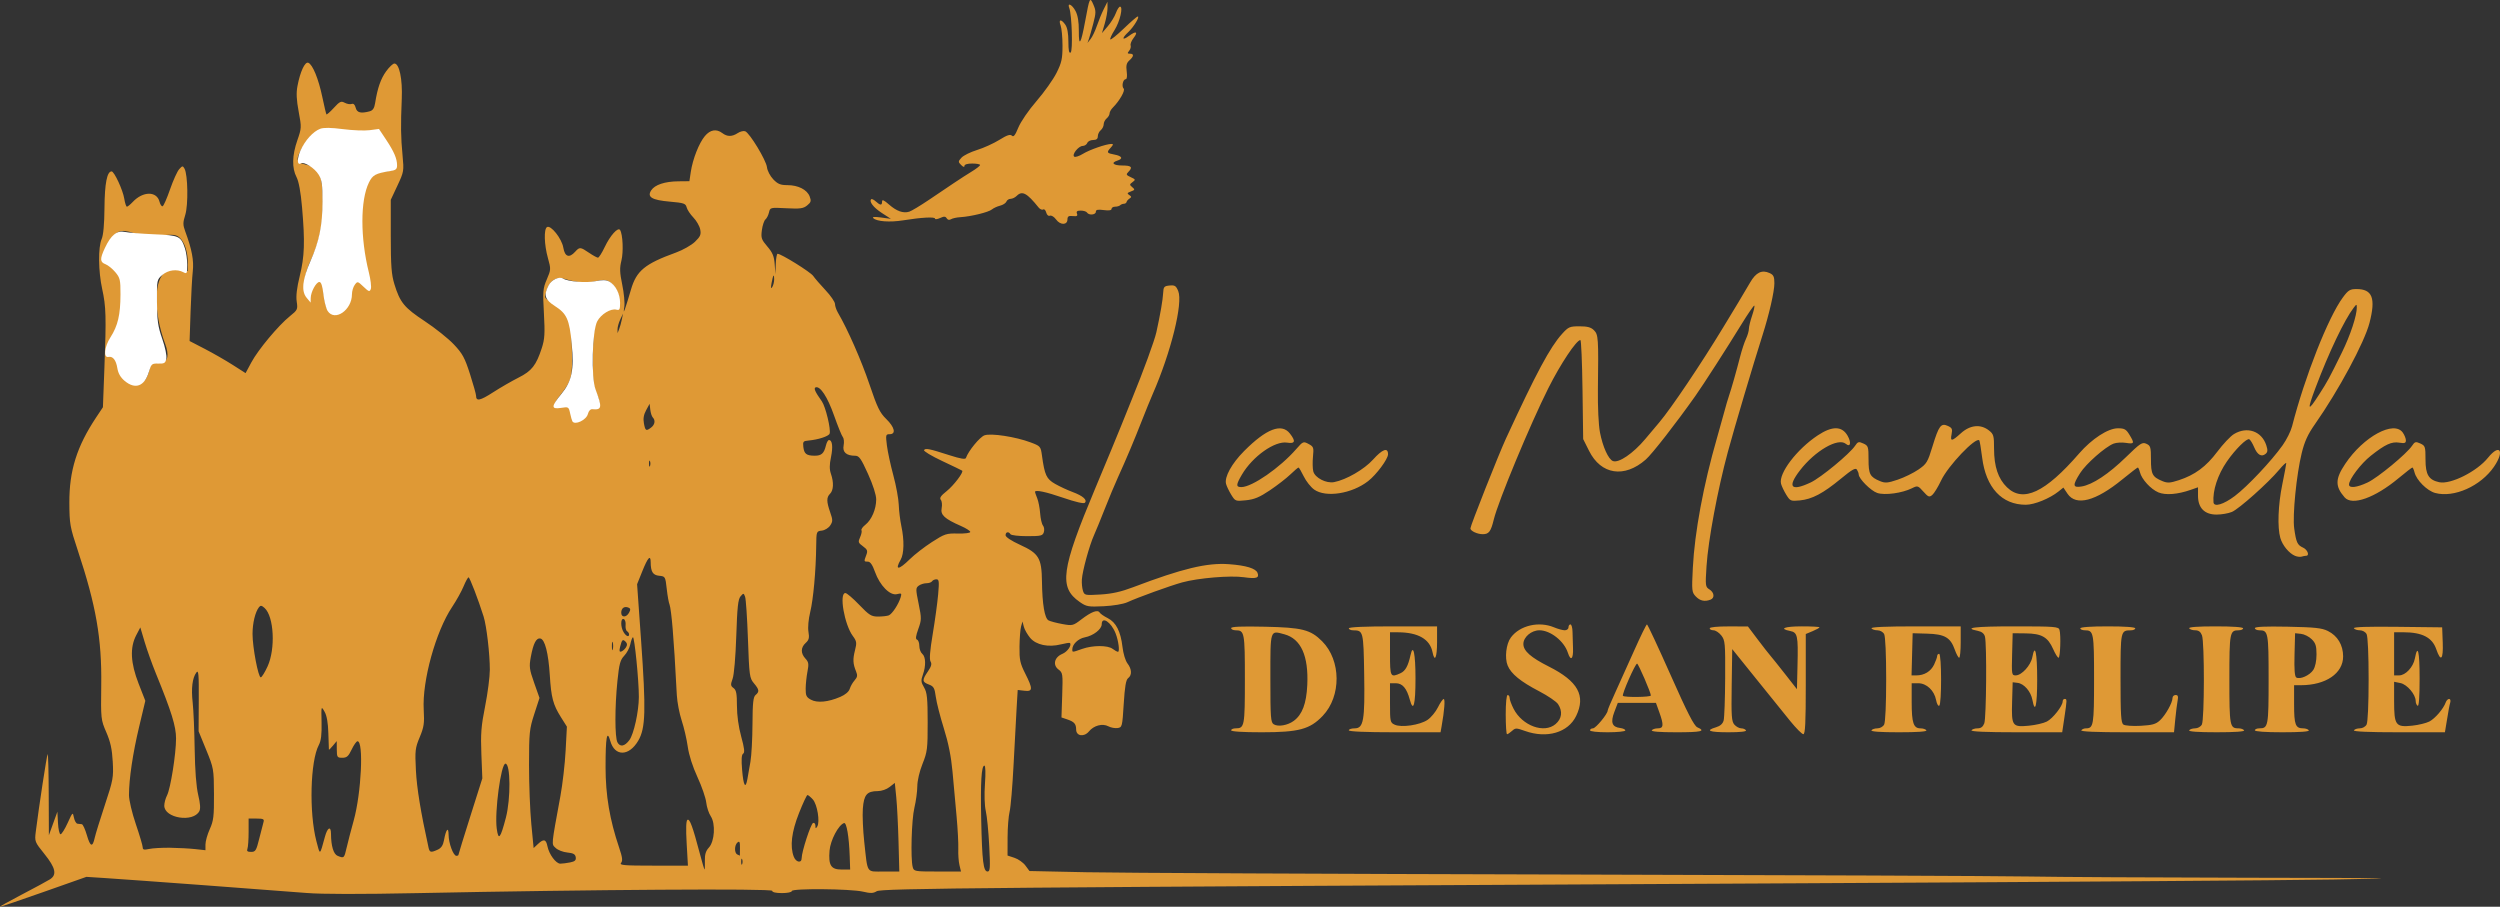 <?xml version="1.0" encoding="UTF-8" standalone="no"?>
<!-- Created with Inkscape (http://www.inkscape.org/) -->

<svg
   version="1.1"
   id="svg1"
   width="1274.754"
   height="462.362"
   viewBox="0 0 1274.754 462.362"
   sodipodi:docname="logonegative.jpg"
   xml:space="preserve"
   xmlns:inkscape="http://www.inkscape.org/namespaces/inkscape"
   xmlns:sodipodi="http://sodipodi.sourceforge.net/DTD/sodipodi-0.dtd"
   xmlns="http://www.w3.org/2000/svg"
   xmlns:svg="http://www.w3.org/2000/svg"><rect x="0" y="0" width="1274.754" height="462.362" fill="#333333" stroke="none"/><defs
     id="defs1" /><sodipodi:namedview
     id="namedview1"
     pagecolor="#ffffff"
     bordercolor="#000000"
     borderopacity="0.25"
     inkscape:showpageshadow="2"
     inkscape:pageopacity="0.0"
     inkscape:pagecheckerboard="0"
     inkscape:deskcolor="#d1d1d1" /><g
     inkscape:groupmode="layer"
     inkscape:label="Image"
     id="g1"
     transform="translate(26.163,-567.875)"><path
       style="fill:#df9935;fill-opacity:1"
       d="m -14.896,1023.939 c 6.6,-3.45 13.012,-6.922 14.25,-7.715 3.606,-2.312 2.829,-5.843 -2.83,-12.865 -4.992,-6.195 -5.068,-6.392 -4.434,-11.45 1.615,-12.873 5.629,-39.095 6.048,-39.514 0.256,-0.256 0.501,8.947 0.544,20.451 l 0.079,20.917 2.171,-6 2.171,-6 0.3,5.75 c 0.165,3.163 0.752,5.75 1.305,5.75 0.553,0 2.184,-2.587 3.624,-5.75 2.566,-5.633 2.631,-5.689 3.205,-2.75 0.322,1.65 1.144,3.056 1.826,3.125 0.682,0.069 1.678,0.181 2.212,0.25 0.535,0.069 1.693,2.606 2.575,5.638 1.733,5.961 2.896,6.317 4.004,1.226 0.387,-1.781 2.715,-9.314 5.172,-16.739 4.207,-12.712 4.44,-13.996 4.002,-22 -0.349,-6.377 -1.168,-10.123 -3.28,-15 -2.773,-6.404 -2.811,-6.762 -2.583,-24.156 0.31,-23.601 -2.639,-40.501 -11.971,-68.598 -3.966,-11.94 -4.237,-13.474 -4.29,-24.246 -0.08,-16.372 3.812,-28.761 13.705,-43.622 l 3.41,-5.122 0.751,-19.878 c 0.991,-26.222 0.845,-31.462 -1.122,-40.378 -1.983,-8.986 -2.117,-21.353 -0.276,-25.5 0.864,-1.945 1.371,-7.57 1.443,-16 0.106,-12.381 1.307,-18.5 3.631,-18.5 1.342,0 5.754,9.507 6.459,13.917 0.359,2.245 0.967,4.083 1.351,4.083 0.384,0 1.721,-1.089 2.971,-2.42 5.217,-5.553 12.282,-5.59 13.667,-0.071 0.356,1.418 1.058,2.441 1.56,2.273 0.502,-0.167 2.208,-4.044 3.791,-8.615 1.583,-4.571 3.678,-9.196 4.657,-10.277 1.64,-1.812 1.853,-1.834 2.724,-0.277 1.702,3.041 1.958,18.484 0.39,23.511 -1.252,4.016 -1.254,5.134 -0.012,8.5 3.386,9.172 4.453,14.828 3.834,20.318 -0.345,3.057 -0.851,12.308 -1.125,20.558 l -0.499,15 7.728,4 c 4.25,2.2 10.673,5.883 14.274,8.185 l 6.546,4.185 2.944,-5.486 c 3.466,-6.459 13.804,-18.85 19.642,-23.541 3.923,-3.152 4.084,-3.498 3.486,-7.488 -0.421,-2.805 0.091,-7.094 1.552,-13.019 2.452,-9.943 2.704,-17.397 1.182,-34.928 -0.686,-7.906 -1.667,-13.272 -2.833,-15.5 -2.399,-4.584 -2.251,-11.085 0.428,-18.774 2.153,-6.179 2.173,-6.608 0.676,-14.596 -1.133,-6.045 -1.293,-9.532 -0.603,-13.134 1.397,-7.296 3.797,-12.445 5.495,-11.794 2.219,0.851 5.212,8.143 7.154,17.428 0.973,4.654 1.922,8.655 2.108,8.892 0.186,0.237 1.882,-1.255 3.769,-3.315 3.006,-3.281 3.695,-3.604 5.564,-2.603 1.174,0.628 2.769,0.898 3.545,0.6 0.907,-0.348 1.633,0.34 2.03,1.923 0.638,2.543 2.608,3.052 7.127,1.841 1.621,-0.435 2.382,-1.585 2.801,-4.236 1.205,-7.614 2.856,-12.368 5.623,-16.188 1.575,-2.174 3.463,-3.952 4.197,-3.952 2.523,0 4.178,7.928 3.757,18 -0.573,13.701 -0.494,19.45 0.395,28.76 0.769,8.058 0.706,8.436 -2.605,15.5 l -3.394,7.24 0.004,18.5 c 0.003,15.091 0.342,19.606 1.838,24.5 2.86,9.352 5.019,11.985 15.497,18.897 5.314,3.505 11.979,8.825 14.811,11.823 4.431,4.688 5.583,6.802 8.25,15.127 1.705,5.323 3.1,10.321 3.1,11.107 0,2.905 2.039,2.482 8.687,-1.805 3.747,-2.416 9.578,-5.783 12.957,-7.481 6.748,-3.392 9.003,-6.258 11.869,-15.086 1.476,-4.546 1.65,-7.4 1.077,-17.708 -0.626,-11.27 -0.503,-12.707 1.492,-17.343 2.106,-4.896 2.123,-5.236 0.546,-10.858 -1.897,-6.762 -2.134,-14.742 -0.468,-15.772 1.938,-1.198 7.536,5.847 8.316,10.464 0.794,4.698 2.997,5.479 6.023,2.136 2.3,-2.541 2.65,-2.517 7.095,0.5 2.026,1.375 4.077,2.5 4.557,2.5 0.48,0 2.021,-2.423 3.423,-5.384 2.822,-5.959 6.825,-10.396 7.864,-8.715 1.389,2.247 1.771,11.21 0.665,15.6 -0.943,3.744 -0.862,6.062 0.43,12.306 0.875,4.231 1.353,9.268 1.061,11.193 -0.444,2.932 -0.382,3.095 0.379,1 0.5,-1.375 1.844,-5.731 2.989,-9.679 2.798,-9.655 7.058,-13.17 22.938,-18.93 3.549,-1.287 7.925,-3.767 9.723,-5.51 2.745,-2.66 3.173,-3.668 2.666,-6.275 -0.332,-1.708 -1.9,-4.447 -3.485,-6.085 -1.584,-1.639 -3.13,-3.974 -3.435,-5.189 -0.494,-1.969 -1.423,-2.286 -8.525,-2.905 -9.251,-0.807 -11.792,-2.351 -9.531,-5.792 1.861,-2.832 6.922,-4.508 13.824,-4.577 l 5.636,-0.057 0.706,-4.711 c 0.983,-6.555 4.205,-14.76 7.187,-18.305 2.751,-3.269 5.871,-3.801 8.892,-1.516 2.513,1.9 4.945,1.903 7.835,0.009 1.278,-0.837 2.999,-1.264 3.824,-0.947 2.301,0.883 10.726,14.805 11.116,18.368 0.191,1.746 1.619,4.487 3.193,6.13 2.306,2.407 3.677,2.972 7.21,2.972 5.504,0 10.052,2.314 11.372,5.786 0.873,2.297 0.684,2.964 -1.292,4.564 -1.963,1.589 -3.575,1.809 -10.591,1.44 -8.216,-0.431 -8.28,-0.416 -8.87,2.138 -0.327,1.415 -1.143,3.022 -1.813,3.572 -0.67,0.55 -1.484,2.991 -1.808,5.425 -0.532,3.995 -0.261,4.809 2.791,8.374 2.69,3.142 3.454,4.997 3.743,9.075 l 0.363,5.126 0.185,-5.25 c 0.102,-2.888 0.522,-5.247 0.935,-5.243 1.851,0.018 16.773,9.297 18.142,11.281 0.839,1.216 3.682,4.505 6.317,7.308 2.635,2.803 4.798,5.953 4.806,7 0.008,1.047 0.675,3.028 1.482,4.403 4.937,8.413 11.974,24.406 16.059,36.5 4.017,11.89 5.311,14.565 8.587,17.749 4.321,4.2 5.12,7.751 1.742,7.751 -1.991,0 -2.073,0.337 -1.4,5.75 0.393,3.163 1.872,10.025 3.285,15.25 1.414,5.225 2.654,11.975 2.757,15 0.103,3.025 0.701,7.924 1.33,10.886 1.53,7.21 1.388,14.062 -0.357,17.114 -3.144,5.5 -1.06,5.381 4.671,-0.265 2.381,-2.346 7.462,-6.283 11.292,-8.75 6.498,-4.185 7.384,-4.474 13.25,-4.329 3.469,0.086 6.287,-0.275 6.287,-0.806 0,-0.529 -2.138,-1.899 -4.75,-3.043 -8.385,-3.672 -10.531,-5.653 -9.844,-9.088 0.331,-1.653 0.135,-3.567 -0.434,-4.253 -0.764,-0.921 0.004,-2.071 2.938,-4.395 3.616,-2.864 8.838,-9.744 7.954,-10.479 -0.2,-0.167 -4.786,-2.381 -10.19,-4.92 -5.404,-2.539 -9.566,-5.037 -9.249,-5.551 0.69,-1.117 2.581,-0.736 13.025,2.621 5.606,1.802 8.066,2.21 8.341,1.383 1.17,-3.509 7.075,-10.719 9.462,-11.553 3.357,-1.172 15.82,0.735 23.441,3.586 5.063,1.894 5.215,2.067 5.843,6.643 1.384,10.082 2.277,12.009 6.744,14.555 2.32,1.322 6.349,3.191 8.954,4.154 5.215,1.928 7.602,4.051 6.167,5.486 -0.55,0.55 -4.885,-0.457 -10.908,-2.533 -8.97,-3.092 -14.495,-4.247 -14.495,-3.029 0,0.239 0.511,1.702 1.136,3.25 0.625,1.548 1.296,5.014 1.491,7.702 0.195,2.688 0.847,5.479 1.447,6.202 0.6,0.723 0.799,2.237 0.442,3.363 -0.583,1.836 -1.467,2.048 -8.524,2.048 -4.33,0 -8.152,-0.45 -8.492,-1 -0.94,-1.521 -2.5,-1.194 -2.5,0.525 0,0.926 2.917,2.855 7.428,4.91 9.533,4.344 10.966,6.736 11.122,18.564 0.154,11.716 1.36,18.881 3.356,19.95 0.901,0.482 4.053,1.316 7.004,1.852 5.197,0.945 5.502,0.871 9.708,-2.34 5.141,-3.925 8.349,-5.134 9.345,-3.522 0.392,0.635 2.248,1.92 4.125,2.857 4.217,2.105 6.618,6.796 7.525,14.703 0.388,3.38 1.496,7.042 2.538,8.385 2.239,2.887 2.382,6.002 0.345,7.505 -1.112,0.82 -1.699,4.244 -2.25,13.11 -0.724,11.659 -0.814,12.01 -3.145,12.339 -1.32,0.187 -3.422,-0.208 -4.673,-0.878 -3.003,-1.607 -7.405,-0.451 -9.928,2.607 -2.464,2.988 -6.491,2.41 -6.515,-0.935 -0.021,-2.899 -0.956,-3.98 -4.485,-5.18 l -3,-1.02 0.379,-11.365 c 0.362,-10.868 0.279,-11.44 -1.893,-13.079 -3.075,-2.32 -2.095,-6.287 1.968,-7.97 2.594,-1.074 4.944,-4.454 3.855,-5.543 -0.205,-0.205 -2.263,0.106 -4.571,0.692 -6.41,1.627 -12.655,0.314 -15.695,-3.3 -1.399,-1.662 -2.853,-4.225 -3.231,-5.695 l -0.688,-2.673 -0.712,2.5 c -0.392,1.375 -0.757,6 -0.812,10.279 -0.087,6.769 0.29,8.55 2.9,13.721 4.007,7.938 3.943,9.329 -0.408,8.821 l -3.408,-0.398 -0.541,9.039 c -0.298,4.971 -1,18.039 -1.561,29.039 -0.561,11 -1.473,21.8 -2.027,24 -0.554,2.2 -1.017,8.128 -1.03,13.172 l -0.024,9.173 3.536,1.167 c 1.945,0.642 4.462,2.419 5.593,3.949 l 2.057,2.782 29.157,0.622 c 16.036,0.342 124.782,0.861 241.657,1.152 116.875,0.291 224.2,0.749 238.5,1.018 14.3,0.268 64.7,0.554 112,0.636 79.012,0.136 82.546,0.209 43.5,0.905 -23.375,0.416 -146.225,1.282 -273,1.924 -416.972,2.111 -467.3,2.545 -469.719,4.056 -1.728,1.079 -3.134,1.123 -6.973,0.216 -6.279,-1.484 -36.308,-1.746 -36.308,-0.317 0,0.587 -2.19,1.045 -5,1.045 -3.121,0 -5,-0.435 -5,-1.158 0,-1.242 -92.356,-0.642 -181,1.174 -28.881,0.592 -48.712,0.564 -56.5,-0.081 -14.334,-1.186 -90.18,-6.797 -103.095,-7.627 l -9.095,-0.585 -21.648,7.638 c -11.907,4.201 -21.989,7.626 -22.405,7.612 -0.416,-0.014 4.643,-2.848 11.243,-6.298 z M 431.993,997.012 c -0.224,-8.387 -0.741,-18.555 -1.148,-22.596 l -0.741,-7.346 -2.658,2.096 c -1.516,1.196 -4.118,2.096 -6.059,2.096 -5.507,0 -7.073,1.856 -7.59,8.998 -0.249,3.447 0.075,11.045 0.72,16.884 1.834,16.595 0.856,15.117 10.003,15.117 h 7.879 z m 31.077,12 c -0.431,-1.788 -0.7,-5.5 -0.596,-8.25 0.103,-2.75 -0.285,-10.175 -0.864,-16.5 -0.579,-6.325 -1.513,-16.593 -2.076,-22.819 -0.703,-7.777 -2.091,-14.724 -4.436,-22.201 -1.877,-5.985 -3.722,-13.218 -4.101,-16.074 -0.598,-4.509 -1.064,-5.333 -3.541,-6.268 -3.466,-1.308 -3.531,-2.204 -0.487,-6.646 1.744,-2.545 2.105,-3.868 1.374,-5.038 -0.682,-1.093 -0.343,-5.459 1.09,-14.02 1.145,-6.838 2.388,-15.921 2.764,-20.184 0.589,-6.683 0.466,-7.75 -0.896,-7.75 -0.868,0 -1.857,0.45 -2.197,1 -0.34,0.55 -1.63,1 -2.868,1 -1.237,0 -3.009,0.562 -3.936,1.25 -1.574,1.167 -1.578,1.778 -0.06,9.184 1.535,7.486 1.525,8.216 -0.175,12.943 -1.298,3.611 -1.475,5.118 -0.631,5.399 0.643,0.214 1.17,1.647 1.17,3.184 0,1.537 0.675,3.354 1.5,4.039 1.81,1.502 1.937,6.149 0.294,10.694 -1.031,2.852 -0.942,3.785 0.617,6.423 1.538,2.603 1.826,5.379 1.843,17.735 0.018,13.522 -0.183,15.154 -2.617,21.227 -1.56,3.893 -2.651,8.588 -2.672,11.5 -0.02,2.707 -0.688,7.622 -1.484,10.922 -1.446,5.989 -2.006,25.934 -0.85,30.25 0.583,2.175 1.004,2.25 12.611,2.25 h 12.008 z m 15.182,-9.797 c -0.363,-7.176 -1.148,-15.163 -1.744,-17.75 -0.651,-2.823 -0.824,-8.4 -0.433,-13.953 0.388,-5.512 0.274,-9.25 -0.281,-9.25 -1.538,0 -2.045,8.497 -1.64,27.5 0.453,21.233 1.096,26.5 3.236,26.5 1.319,0 1.434,-1.742 0.862,-13.047 z m -145.002,7.607 c -0.079,-3.253 0.464,-5.058 2.031,-6.75 2.959,-3.196 3.497,-12.221 0.956,-16.022 -0.997,-1.492 -2.029,-4.642 -2.292,-7 -0.263,-2.358 -2.275,-8.177 -4.47,-12.931 -2.473,-5.355 -4.355,-11.251 -4.948,-15.5 -0.526,-3.771 -1.917,-9.765 -3.091,-13.318 -1.174,-3.554 -2.293,-9.404 -2.488,-13 -1.034,-19.156 -1.303,-23.448 -2.099,-33.539 -0.477,-6.05 -1.197,-11.711 -1.598,-12.581 -0.402,-0.869 -1.049,-4.469 -1.438,-8 -0.694,-6.294 -0.769,-6.425 -3.856,-6.725 -3.239,-0.315 -4.309,-2.026 -4.338,-6.944 -0.024,-3.933 -1.433,-2.426 -4.22,4.512 l -2.706,6.738 2.024,28.5 c 2.56,36.062 2.314,44.891 -1.429,51.279 -4.73,8.072 -12.008,8.156 -14.255,0.165 -1.698,-6.042 -2.429,-1.997 -2.419,13.388 0.01,14.347 2.101,26.722 6.932,41.014 1.66,4.912 1.882,6.663 0.98,7.75 -0.993,1.197 1.441,1.404 16.461,1.404 h 17.627 l -0.648,-11.352 c -0.434,-7.598 -0.297,-11.569 0.413,-12.008 1.144,-0.707 2.719,3.589 6.276,17.11 1.194,4.537 2.29,8.25 2.438,8.25 0.147,0 0.219,-1.998 0.16,-4.44 z m 73.855,-2.31 c -0.341,-10.022 -1.593,-17.385 -2.885,-16.96 -2.831,0.933 -6.956,8.762 -7.393,14.031 -0.627,7.561 0.724,9.678 6.177,9.678 h 4.33 z m -54.839,1.5 c -0.277,-0.688 -0.504,-0.125 -0.504,1.25 0,1.375 0.227,1.938 0.504,1.25 0.277,-0.688 0.277,-1.812 0,-2.5 z m -87.735,1.615 c 2.46,-0.492 3.109,-1.09 2.875,-2.648 -0.232,-1.548 -1.225,-2.104 -4.302,-2.41 -2.2,-0.218 -4.88,-1.269 -5.956,-2.336 -2.163,-2.144 -2.321,-0.441 2.448,-26.471 1.108,-6.05 2.306,-16.481 2.66,-23.181 l 0.645,-12.181 -3.034,-4.819 c -4.015,-6.377 -4.97,-9.968 -5.68,-21.372 -0.704,-11.305 -2.5,-18.308 -4.808,-18.752 -2.114,-0.407 -3.588,2.423 -4.867,9.345 -0.923,4.993 -0.754,6.318 1.696,13.254 l 2.722,7.706 -2.663,8.204 c -2.475,7.623 -2.664,9.465 -2.675,26 -0.006,9.788 0.519,23.316 1.167,30.064 l 1.178,12.268 2.148,-2.018 c 2.972,-2.792 4.166,-2.531 4.886,1.066 0.829,4.144 4.348,8.916 6.576,8.916 0.994,0 3.236,-0.286 4.984,-0.635 z m 118.073,-2.171 c 0,-3.242 4.664,-17.582 5.847,-17.976 0.634,-0.211 1.16,0.441 1.168,1.449 0.013,1.496 0.183,1.568 0.93,0.388 1.483,-2.344 0.023,-11.301 -2.25,-13.805 -1.124,-1.238 -2.351,-2.25 -2.726,-2.25 -0.376,0 -2.326,4.162 -4.334,9.25 -3.788,9.598 -4.665,16.91 -2.659,22.185 1.113,2.928 4.025,3.477 4.025,0.759 z m -231.992,-5.444 c 0.664,-2.888 2.274,-9.075 3.578,-13.75 3.909,-14.018 5.173,-40.693 1.915,-40.415 -0.55,0.047 -1.888,1.959 -2.974,4.25 -1.617,3.412 -2.476,4.165 -4.75,4.165 -2.594,0 -2.778,-0.279 -2.809,-4.25 l -0.033,-4.25 -1.967,2.361 c -1.082,1.298 -1.992,2.198 -2.023,2 -0.031,-0.198 -0.157,-3.961 -0.281,-8.361 -0.151,-5.372 -0.788,-8.986 -1.938,-11 -1.711,-2.996 -1.713,-2.989 -1.524,5.5 0.137,6.16 -0.251,9.329 -1.409,11.513 -4.349,8.198 -5.015,34.405 -1.245,48.957 1.943,7.501 1.692,7.628 4.375,-2.22 1.307,-4.797 3.072,-5.654 3.089,-1.5 0.025,6.24 1.281,10.422 3.384,11.272 3.286,1.328 3.336,1.283 4.613,-4.272 z m 56.992,3.732 c 0,-0.285 2.739,-9.173 6.086,-19.75 l 6.086,-19.232 -0.486,-12.382 c -0.408,-10.398 -0.101,-14.311 1.914,-24.419 1.32,-6.62 2.4,-15.01 2.4,-18.644 0,-8.033 -1.669,-22.28 -3.17,-27.055 -2.705,-8.608 -7.077,-20 -7.675,-19.996 -0.36,0.002 -1.504,2.068 -2.542,4.59 -1.038,2.523 -3.667,7.253 -5.844,10.513 -8.353,12.509 -15.327,37.742 -14.48,52.393 0.4,6.915 0.123,8.814 -2.041,14 -2.316,5.55 -2.462,6.825 -1.941,17 0.462,9.033 2.488,21.4 6.429,39.25 0.566,2.566 1.168,2.706 4.7,1.097 1.774,-0.808 2.723,-2.228 3.175,-4.75 1.016,-5.667 2.323,-7.227 2.358,-2.815 0.035,4.315 2.412,10.718 3.979,10.718 0.578,0 1.051,-0.233 1.051,-0.518 z m 143.547,-3.439 c 0.037,-3.127 -0.223,-3.726 -1.25,-2.874 -1.655,1.373 -1.686,5.508 -0.047,6.169 0.688,0.277 1.25,0.538 1.25,0.58 0,0.042 0.021,-1.702 0.047,-3.875 z m -245.125,-4.793 c 0.916,-3.712 1.901,-7.537 2.189,-8.5 0.439,-1.466 -0.137,-1.75 -3.543,-1.75 h -4.067 v 6.918 c 0,3.805 -0.273,7.63 -0.607,8.5 -0.453,1.181 0.023,1.582 1.878,1.582 2.237,0 2.652,-0.674 4.15,-6.75 z m -45.422,4.635 c 4.125,0.057 9.863,0.364 12.75,0.682 l 5.25,0.578 v -2.945 c 0,-1.62 0.991,-5.14 2.202,-7.822 1.921,-4.255 2.193,-6.537 2.136,-17.877 -0.065,-12.738 -0.144,-13.192 -3.952,-22.5 l -3.886,-9.5 0.086,-15.886 c 0.073,-13.409 -0.12,-15.604 -1.237,-14.076 -2.046,2.798 -2.687,8.065 -1.867,15.331 0.412,3.647 0.867,14.281 1.011,23.631 0.17,10.992 0.808,19.284 1.806,23.464 1.064,4.457 1.238,7.033 0.561,8.298 -3.152,5.889 -17.86,3.555 -17.86,-2.835 0,-1.39 0.627,-3.742 1.394,-5.227 1.798,-3.484 4.606,-21.177 4.606,-29.02 0,-6.226 -2.267,-13.535 -10.309,-33.243 -1.922,-4.709 -4.488,-11.9 -5.703,-15.979 l -2.209,-7.417 -2.088,3.979 c -3.294,6.279 -2.904,14.13 1.228,24.709 l 3.409,8.73 -3.163,13.27 c -3.224,13.53 -5.166,26.6 -5.166,34.777 0,2.584 1.517,9.019 3.5,14.852 1.925,5.661 3.5,10.984 3.5,11.83 0,1.217 0.679,1.387 3.25,0.814 1.788,-0.398 6.625,-0.676 10.75,-0.619 z M 231.776,984.862 c 2.539,-9.669 2.403,-27.6 -0.208,-27.6 -2.286,0 -5.602,24.72 -4.445,33.135 0.866,6.298 1.855,5.122 4.653,-5.535 z m 123.177,-19.85 c 0.312,-1.788 1.004,-5.725 1.536,-8.75 0.533,-3.025 1.002,-11.632 1.042,-19.128 0.058,-10.828 0.381,-13.883 1.573,-14.872 2.042,-1.695 1.895,-2.742 -0.842,-5.995 -2.22,-2.639 -2.379,-3.805 -3.041,-22.418 -0.384,-10.799 -1.037,-20.549 -1.451,-21.668 -0.722,-1.953 -0.815,-1.962 -2.327,-0.226 -1.256,1.442 -1.696,5.518 -2.177,20.153 -0.352,10.71 -1.129,19.801 -1.867,21.842 -1.11,3.07 -1.053,3.65 0.47,4.764 1.388,1.015 1.734,2.819 1.734,9.038 0,4.883 0.81,10.723 2.179,15.72 1.626,5.934 1.879,8.136 0.997,8.681 -0.839,0.518 -0.993,2.965 -0.532,8.42 0.685,8.107 1.757,9.866 2.705,4.439 z m -60.202,-19.75 c 2.279,-3.064 4.81,-14.569 4.84,-22 0.033,-8.167 -2.24,-30.962 -3.038,-30.469 -0.38,0.235 -0.983,1.883 -1.338,3.662 -0.356,1.779 -1.737,4.376 -3.07,5.771 -2.05,2.146 -2.586,4.129 -3.482,12.892 -1.362,13.316 -1.358,28.718 0.008,31.27 1.35,2.522 3.689,2.088 6.08,-1.126 z m 107.503,-22.02 c 2.6,-1.115 4.418,-2.658 4.865,-4.13 0.393,-1.293 1.514,-3.25 2.492,-4.35 1.414,-1.591 1.567,-2.512 0.749,-4.5 -1.623,-3.943 -1.74,-6.187 -0.562,-10.807 0.983,-3.855 0.867,-4.62 -1.108,-7.291 -4.304,-5.821 -7.089,-21.902 -3.794,-21.902 0.711,0 3.881,2.7 7.045,6 5.092,5.311 6.198,6 9.626,6 2.13,0 4.576,-0.27 5.435,-0.599 1.717,-0.659 4.98,-5.6 6.068,-9.19 0.626,-2.064 0.441,-2.226 -1.879,-1.643 -3.519,0.883 -8.735,-4.401 -11.202,-11.349 -1.286,-3.621 -2.394,-5.219 -3.619,-5.219 -2.053,0 -2.07,-0.069 -0.809,-3.384 0.815,-2.144 0.564,-2.799 -1.71,-4.456 -2.423,-1.765 -2.554,-2.187 -1.443,-4.626 0.673,-1.476 0.988,-3.064 0.701,-3.529 -0.287,-0.465 0.612,-1.737 1.997,-2.827 3.157,-2.484 5.497,-7.964 5.506,-12.896 0.004,-2.313 -1.62,-7.375 -4.18,-13.032 -3.581,-7.912 -4.532,-9.25 -6.572,-9.25 -4.467,0 -6.534,-1.848 -5.857,-5.235 0.336,-1.678 0.151,-3.604 -0.411,-4.281 -0.561,-0.676 -2.583,-5.66 -4.493,-11.074 -3.316,-9.4 -7.034,-15.075 -9.356,-14.279 -1.136,0.389 -0.314,2.247 3.152,7.121 1.907,2.683 4.726,14.416 3.962,16.489 -0.492,1.332 -5.869,3.084 -10.751,3.502 -2.701,0.231 -2.965,0.556 -2.648,3.257 0.418,3.562 1.581,4.464 5.775,4.485 3.481,0.017 4.782,-1.167 5.754,-5.235 0.361,-1.512 1.05,-2.75 1.531,-2.75 1.727,0 2.138,3.442 1.042,8.721 -0.805,3.877 -0.815,6.24 -0.035,8.476 1.513,4.34 1.346,8.395 -0.419,10.159 -1.884,1.884 -1.872,3.99 0.051,9.513 1.36,3.904 1.36,4.616 0.007,6.681 -0.841,1.283 -2.748,2.453 -4.286,2.63 -2.745,0.316 -2.773,0.39 -2.858,7.819 -0.146,12.635 -1.466,27.18 -3.065,33.761 -0.893,3.675 -1.257,7.824 -0.881,10.047 0.517,3.06 0.246,4.142 -1.414,5.644 -2.573,2.328 -2.622,5.309 -0.132,7.984 1.63,1.751 1.788,2.747 1.044,6.564 -0.483,2.475 -0.897,6.398 -0.921,8.718 -0.037,3.599 0.36,4.435 2.706,5.694 3.235,1.736 8.751,1.206 14.901,-1.432 z M 110.275,907.671 c 4.109,-8.975 3.267,-25.441 -1.523,-29.775 -1.481,-1.34 -2.065,-1.424 -2.859,-0.409 -1.926,2.46 -3.288,8.126 -3.289,13.674 -9.3e-4,6.761 2.909,22.101 4.193,22.101 0.505,0 2.07,-2.516 3.478,-5.591 z m 176.019,-12.159 c -0.252,-0.963 -0.457,-0.175 -0.457,1.75 0,1.925 0.206,2.712 0.457,1.75 0.252,-0.963 0.252,-2.538 0,-3.5 z m 6.717,2.468 c 0.752,-1.192 0.706,-2.006 -0.162,-2.874 -1.487,-1.487 -1.884,-1.128 -2.804,2.538 -0.543,2.164 -0.395,2.769 0.597,2.438 0.726,-0.242 1.792,-1.188 2.369,-2.103 z m 232.594,0.782 c 5.418,-1.912 13.053,-1.927 15.559,-0.032 1.068,0.807 2.289,1.482 2.715,1.5 1.02,0.042 0.281,-5.68 -1.222,-9.466 -2.278,-5.738 -7.051,-8.835 -7.051,-4.574 0,2.521 -4.314,5.853 -8.626,6.662 -3.332,0.625 -6.374,3.552 -6.374,6.133 0,1.584 -0.137,1.59 5,-0.223 z m -231,-7.441 c 0,-0.518 -0.462,-1.226 -1.026,-1.575 -0.564,-0.349 -0.902,-1.791 -0.75,-3.204 0.152,-1.413 -0.286,-2.767 -0.974,-3.008 -1.647,-0.578 -1.654,4.109 -0.009,6.742 1.304,2.089 2.759,2.64 2.759,1.045 z m 0.008,-11.074 c 0.843,-1.575 0.752,-2.14 -0.417,-2.589 -2.06,-0.791 -3.591,0.344 -3.591,2.662 0,2.544 2.633,2.495 4.008,-0.074 z m 10.654,-77.235 c -0.277,-0.688 -0.504,-0.125 -0.504,1.25 0,1.375 0.227,1.938 0.504,1.25 0.277,-0.688 0.277,-1.812 0,-2.5 z m 0.588,-17.142 c 1.915,-1.454 2.271,-3.672 0.827,-5.158 -0.508,-0.522 -1.076,-2.3 -1.264,-3.95 l -0.341,-3 -1.776,3.278 c -1.245,2.298 -1.582,4.316 -1.125,6.75 0.717,3.819 1.101,4.037 3.679,2.08 z m -35.136,-4.669 c 1.09,-0.583 2.398,-2.155 2.907,-3.493 0.651,-1.711 1.588,-2.36 3.161,-2.189 3.019,0.328 3.467,-2.416 1.153,-7.068 -1.524,-3.064 -1.829,-6.063 -1.797,-17.689 0.024,-8.693 0.525,-15.416 1.322,-17.734 1.561,-4.539 5.414,-7.766 9.274,-7.766 2.622,0 2.865,-0.305 2.865,-3.596 0,-4.188 -2.416,-8.754 -5.507,-10.408 -1.64,-0.878 -3.21,-0.88 -6.443,-0.009 -4.283,1.153 -9.685,0.762 -15.838,-1.147 -4.306,-1.336 -7.584,0.726 -9.269,5.831 -1.092,3.31 -1.031,3.863 0.531,4.785 10.952,6.469 11.931,8.459 12.37,25.159 0.376,14.286 -0.057,15.986 -5.982,23.528 -3.791,4.825 -3.632,5.842 0.872,5.576 3.542,-0.209 3.783,-0.026 4.676,3.53 0.976,3.886 2.3,4.511 5.703,2.689 z M 47.865,761.512 c 0.864,-0.963 1.881,-3.422 2.26,-5.466 0.732,-3.947 2.93,-5.411 6.446,-4.295 2.852,0.905 3.546,-3.063 1.494,-8.549 -6.106,-16.331 -5.827,-33.534 0.601,-36.973 1.252,-0.67 4.141,-0.979 6.585,-0.703 l 4.354,0.491 v -4.228 c 0,-5.45 -1.695,-10.562 -4.239,-12.789 -1.709,-1.496 -3.188,-1.665 -9.76,-1.117 -6.023,0.502 -9.004,0.25 -13.404,-1.134 -7.284,-2.291 -9.499,-1.33 -12.967,5.629 -3.317,6.657 -3.303,8.451 0.083,10.08 1.492,0.718 3.742,2.834 5,4.702 4.251,6.315 2.593,23.344 -3.088,31.703 -1.482,2.181 -2.625,5.257 -2.625,7.065 0,2.749 0.389,3.246 2.75,3.518 2.429,0.28 2.819,0.832 3.339,4.732 0.976,7.316 9.119,11.85 13.171,7.334 z m 243.05,-30.75 0.608,-3 -1.414,3 c -0.778,1.65 -1.406,3.9 -1.396,5 l 0.018,2 0.788,-2 c 0.433,-1.1 1.061,-3.35 1.396,-5 z m -141.336,-5.475 c 1.965,-1.965 2.365,-3.134 3.513,-10.275 0.694,-4.319 3.064,-5.008 6.012,-1.75 3.684,4.071 4.576,1.117 2.113,-7 -0.751,-2.475 -1.918,-9.373 -2.595,-15.328 -2.5,-22.015 1.818,-35.642 11.308,-35.687 7.066,-0.034 7.299,-3.802 0.912,-14.761 l -3.739,-6.415 -4.5,0.617 c -2.475,0.339 -8.848,0.092 -14.161,-0.548 -8.962,-1.081 -9.903,-1.025 -13,0.775 -3.772,2.192 -9.839,10.759 -9.839,13.894 0,1.61 0.924,2.278 4.165,3.011 6.692,1.514 8.271,4.57 8.66,16.762 0.391,12.259 -1.502,22.371 -5.893,31.476 -3.731,7.736 -4.827,15.774 -2.549,18.704 0.999,1.286 1.565,1.518 1.586,0.651 0.067,-2.856 3.32,-8.151 5.007,-8.151 1.404,0 1.852,1.153 2.279,5.866 0.293,3.226 1.046,6.826 1.674,8 1.476,2.758 6.362,2.844 9.046,0.16 z m 219.01,-14.942 c 0.02,-3.21 -0.548,-2.396 -1.34,1.917 -0.452,2.462 -0.351,3.055 0.341,2 0.541,-0.825 0.99,-2.587 0.999,-3.917 z m 373.015,221.917 c 0,-6 0.4,-10 1,-10 0.55,0 1,0.693 1,1.54 0,0.847 0.896,3.296 1.991,5.442 4.459,8.74 15.643,12.818 21.451,7.822 3.195,-2.748 3.658,-6.476 1.259,-10.138 -0.852,-1.3 -5.209,-4.268 -9.681,-6.595 -9.46,-4.921 -14.271,-8.85 -16.025,-13.083 -1.609,-3.884 -0.8,-11.031 1.619,-14.302 4.55,-6.154 14.258,-8.438 22.04,-5.186 1.975,0.825 4.435,1.5 5.468,1.5 1.033,0 1.878,-0.675 1.878,-1.5 0,-0.825 0.45,-1.5 1,-1.5 0.55,0 1.028,1.688 1.063,3.75 0.035,2.062 0.147,5.883 0.25,8.489 0.215,5.444 -1.197,6.669 -2.604,2.261 -1.901,-5.953 -8.907,-11.5 -14.524,-11.5 -4.12,0 -8.185,3.468 -8.185,6.984 0,3.528 3.771,6.869 13,11.516 14.852,7.479 18.916,14.845 13.904,25.198 -4.106,8.481 -14.918,11.636 -26.12,7.621 -4.423,-1.585 -4.832,-1.586 -6.579,-0.005 -1.024,0.927 -2.164,1.685 -2.534,1.685 -0.369,0 -0.671,-4.5 -0.671,-10 z m 145.119,3.329 c -2.96,-3.646 -10.835,-13.402 -17.5,-21.682 l -12.119,-15.053 -0.273,18.349 c -0.238,16.02 -0.06,18.584 1.405,20.203 0.923,1.02 2.482,1.854 3.464,1.854 0.982,0 2.064,0.45 2.404,1 0.396,0.64 -2.823,1 -8.941,1 -9.83,0 -11.986,-0.865 -6.34,-2.543 2.157,-0.641 3.444,-1.781 3.9,-3.457 0.375,-1.375 0.726,-11.102 0.781,-21.615 0.093,-17.906 -0.031,-19.282 -1.973,-21.75 -1.14,-1.449 -2.94,-2.635 -4,-2.635 -1.06,0 -1.927,-0.45 -1.927,-1 0,-0.6 3.9,-0.99 9.75,-0.975 l 9.75,0.025 4.854,6.442 c 2.67,3.543 5.623,7.329 6.564,8.414 0.941,1.085 4.382,5.384 7.646,9.554 l 5.936,7.582 0.289,-12.271 c 0.357,-15.17 0.032,-16.656 -3.816,-17.426 -5.844,-1.169 -2.821,-2.345 6.027,-2.345 4.95,0 9,0.219 9,0.487 0,0.268 -1.575,1.145 -3.5,1.949 l -3.5,1.462 v 25.551 c 0,19.786 -0.282,25.546 -1.25,25.529 -0.688,-0.012 -3.671,-3.004 -6.631,-6.65 z m -285.119,4.671 c 0,-0.55 1.035,-1 2.3,-1 4.496,0 4.7,-1.086 4.7,-25 0,-23.914 -0.204,-25 -4.7,-25 -1.265,0 -2.3,-0.495 -2.3,-1.099 0,-0.771 5.153,-0.987 17.25,-0.723 18.996,0.414 23.21,1.488 29.147,7.425 9.703,9.703 9.842,28.026 0.288,38.035 -6.542,6.854 -12.161,8.362 -31.16,8.362 -9.683,0 -15.525,-0.376 -15.525,-1 z m 31.931,-4.818 c 4.321,-3.19 6.434,-8.784 6.885,-18.23 0.713,-14.917 -3.225,-23.639 -11.704,-25.922 -7.36,-1.982 -7.112,-2.762 -7.112,22.389 0,20.34 0.167,22.583 1.75,23.542 2.246,1.361 7.07,0.518 10.181,-1.779 z m 28.069,4.818 c 0,-0.55 1.332,-1 2.96,-1 4.569,0 5.259,-3.938 4.871,-27.788 -0.354,-21.718 -0.466,-22.162 -5.581,-22.197 -1.238,-0.008 -2.25,-0.465 -2.25,-1.015 0,-0.637 8.167,-1 22.5,-1 h 22.5 v 8 c 0,7.951 -1.223,10.636 -2.328,5.111 -1.312,-6.56 -7.306,-10.03 -17.422,-10.087 l -4.25,-0.024 v 11 c 0,11.878 0.195,12.235 5.385,9.87 2.444,-1.113 3.864,-3.684 5.063,-9.161 1.379,-6.301 2.552,-0.879 2.552,11.791 0,13.624 -1.083,17.609 -2.929,10.78 -1.552,-5.743 -3.737,-8.28 -7.128,-8.28 h -2.943 v 10.021 c 0,9.633 0.094,10.064 2.422,11.125 3.432,1.564 12.792,0.185 16.713,-2.462 1.78,-1.201 4.165,-4.076 5.3,-6.388 1.136,-2.312 2.46,-4.224 2.944,-4.25 0.811,-0.043 0.372,5.827 -1.025,13.703 l -0.576,3.25 h -23.389 c -14.926,0 -23.389,-0.362 -23.389,-1 z m 123,0 c 0,-0.55 0.672,-1 1.494,-1 1.408,0 7.506,-7.386 7.506,-9.091 0,-0.435 1.719,-4.53 3.821,-9.1 2.101,-4.57 6.474,-14.272 9.717,-21.559 3.243,-7.287 6.163,-13.25 6.49,-13.25 0.327,0 5.742,11.588 12.033,25.75 8.643,19.456 11.989,25.991 13.689,26.737 4.45,1.952 2.039,2.513 -10.809,2.513 -8.451,0 -12.841,-0.353 -12.441,-1 0.34,-0.55 1.716,-1 3.059,-1 2.963,0 3.113,-1.654 0.748,-8.25 l -1.702,-4.75 h -9.72 -9.72 l -1.76,4.608 c -2.046,5.359 -1.202,7.713 2.945,8.209 1.457,0.174 2.649,0.737 2.649,1.25 0,0.513 -4.05,0.934 -9,0.934 -5.333,0 -9,-0.407 -9,-1 z m 31.008,-17.75 c 0.016,-1.448 -6.38,-16.25 -7.021,-16.25 -0.955,0 -7.883,15.771 -7.22,16.435 0.853,0.853 14.231,0.679 14.24,-0.185 z m 112.492,17.75 c 0.34,-0.55 1.701,-1 3.024,-1 1.355,0 2.858,-0.845 3.441,-1.934 0.62,-1.158 1.035,-10.412 1.035,-23.066 0,-12.654 -0.415,-21.907 -1.035,-23.066 -0.583,-1.089 -2.086,-1.934 -3.441,-1.934 -1.323,0 -2.684,-0.45 -3.024,-1 -0.405,-0.656 7.323,-1 22.441,-1 h 23.059 v 8 c 0,4.4 -0.351,8 -0.781,8 -0.429,0 -1.442,-1.872 -2.25,-4.159 -2.177,-6.164 -5.117,-7.87 -14.005,-8.126 l -7.464,-0.215 -0.284,10.75 -0.284,10.75 h 2.487 c 4.032,0 7.378,-2.052 9.033,-5.54 0.852,-1.794 1.548,-3.757 1.548,-4.361 0,-0.604 0.45,-1.099 1,-1.099 1.297,0 1.346,25.668 0.051,26.469 -0.522,0.323 -1.245,-0.987 -1.605,-2.91 -0.908,-4.84 -4.854,-8.559 -9.081,-8.559 h -3.364 v 9.566 c 0,10.662 0.924,13.434 4.476,13.434 1.323,0 2.684,0.45 3.024,1 0.401,0.649 -4.509,1 -14,1 -9.491,0 -14.401,-0.351 -14,-1 z m 51,0 c 0.34,-0.55 1.728,-1 3.084,-1 1.727,0 2.758,-0.769 3.441,-2.565 1.058,-2.782 1.34,-40.471 0.332,-44.236 -0.405,-1.512 -1.608,-2.499 -3.507,-2.879 -7.884,-1.577 -1.95,-2.32 18.524,-2.32 20.56,0 22.535,0.15 23,1.75 0.792,2.728 0.398,14.25 -0.488,14.25 -0.435,0 -1.671,-1.987 -2.745,-4.416 -2.709,-6.125 -5.84,-7.918 -13.982,-8.01 l -6.658,-0.075 -0.284,10.75 c -0.274,10.361 -0.207,10.75 1.827,10.75 3.054,0 7.699,-5.109 8.493,-9.341 1.368,-7.291 2.464,-2.22 2.464,11.4 0,13.367 -1.044,17.849 -2.433,10.445 -0.813,-4.336 -4.258,-8.295 -7.567,-8.699 l -2.5,-0.305 -0.287,9.852 c -0.365,12.498 0.049,13.099 8.484,12.311 3.436,-0.321 7.597,-1.281 9.246,-2.134 3.05,-1.577 8.057,-7.954 8.057,-10.262 0,-0.697 0.45,-1.268 1,-1.268 1.249,0 1.246,0.266 -0.122,9.459 l -1.121,7.541 h -23.438 c -15.37,0 -23.225,-0.344 -22.819,-1 z m 56,0 c 0.34,-0.55 1.401,-1 2.359,-1 3.867,0 4.141,-1.652 4.141,-25 0,-23.914 -0.204,-25 -4.7,-25 -1.265,0 -2.3,-0.45 -2.3,-1 0,-0.619 5.333,-1 14,-1 8.667,0 14,0.381 14,1 0,0.55 -1.012,1.007 -2.25,1.015 -5.21,0.035 -5.25,0.22 -5.25,24.485 0,18.947 0.241,22.736 1.5,23.588 0.825,0.558 4.774,0.834 8.778,0.612 5.966,-0.33 7.741,-0.835 9.847,-2.802 2.835,-2.646 6.375,-8.953 6.375,-11.359 0,-0.847 0.711,-1.54 1.579,-1.54 1.187,0 1.446,0.684 1.042,2.75 -0.295,1.512 -0.834,5.787 -1.196,9.5 l -0.659,6.75 h -23.942 c -15.707,0 -23.73,-0.344 -23.325,-1 z m 55,0 c 0.34,-0.55 1.701,-1 3.024,-1 1.355,0 2.858,-0.845 3.441,-1.934 1.33,-2.485 1.382,-42.024 0.06,-45.501 -0.683,-1.796 -1.714,-2.565 -3.441,-2.565 -1.356,0 -2.744,-0.45 -3.084,-1 -0.401,-0.649 4.323,-1 13.441,-1 8.706,0 14.059,0.381 14.059,1 0,0.55 -1.035,1 -2.3,1 -4.496,0 -4.7,1.086 -4.7,25 0,23.86 0.212,25 4.641,25 1.232,0 2.519,0.45 2.859,1 0.401,0.649 -4.509,1 -14,1 -9.491,0 -14.401,-0.351 -14,-1 z m 33.5,0 c 0,-0.55 1.035,-1 2.3,-1 4.496,0 4.7,-1.086 4.7,-25 0,-23.914 -0.204,-25 -4.7,-25 -1.265,0 -2.3,-0.488 -2.3,-1.084 0,-0.749 5.175,-0.98 16.75,-0.748 13.837,0.278 17.399,0.659 20.484,2.191 4.947,2.456 7.766,7.163 7.766,12.967 0,8.648 -8.85,14.674 -21.549,14.674 h -3.451 v 9.8 c 0,10.39 0.688,12.2 4.641,12.2 1.232,0 2.519,0.45 2.859,1 0.401,0.649 -4.323,1 -13.441,1 -8.706,0 -14.059,-0.381 -14.059,-1 z m 29.767,-30.768 c 1.026,-1.566 1.661,-4.584 1.661,-7.897 0,-4.375 -0.454,-5.808 -2.464,-7.79 -1.355,-1.336 -3.814,-2.567 -5.464,-2.737 l -3,-0.309 -0.285,10.919 c -0.198,7.582 0.075,11.142 0.894,11.648 1.861,1.15 6.837,-1.053 8.659,-3.835 z m 20.733,30.768 c 0.34,-0.55 1.701,-1 3.024,-1 1.355,0 2.858,-0.845 3.441,-1.934 0.62,-1.158 1.035,-10.412 1.035,-23.066 0,-12.654 -0.415,-21.907 -1.035,-23.066 -0.583,-1.089 -2.086,-1.934 -3.441,-1.934 -1.323,0 -2.689,-0.459 -3.035,-1.019 -0.422,-0.684 6.883,-0.93 22.191,-0.75 l 22.821,0.269 0.294,7.848 c 0.324,8.654 -1.007,9.981 -3.306,3.295 -2.058,-5.985 -7.176,-8.627 -16.738,-8.638 l -4.75,-0.006 v 11 11 h 2.548 c 3.271,0 7.219,-4.238 8.043,-8.633 1.45,-7.729 2.409,-3.695 2.409,10.133 0,9.491 -0.351,14.401 -1,14 -0.55,-0.34 -1,-1.425 -1,-2.411 0,-3.343 -4.343,-8.475 -7.764,-9.174 l -3.236,-0.662 v 9.802 c 0,12.421 0.764,13.464 9.219,12.58 3.207,-0.335 7.147,-1.29 8.755,-2.121 2.937,-1.519 7.199,-6.503 8.347,-9.764 0.339,-0.963 1.111,-1.75 1.715,-1.75 0.604,0 0.877,0.787 0.606,1.75 -0.478,1.697 -0.834,3.629 -2.12,11.5 l -0.613,3.75 h -23.514 c -15.421,0 -23.301,-0.344 -22.896,-1 z M 524.365,874.804 c -10.697,-7.436 -9.473,-16.363 7.943,-57.928 5.788,-13.813 11.773,-28.264 13.3,-32.114 1.527,-3.85 3.975,-9.925 5.439,-13.5 5.764,-14.07 11.484,-29.719 12.428,-34 1.977,-8.968 3.292,-16.572 3.459,-20 0.152,-3.14 0.489,-3.531 3.277,-3.803 2.658,-0.259 3.293,0.146 4.394,2.805 2.534,6.118 -3.67,31.206 -12.984,52.498 -1.203,2.75 -3.679,8.825 -5.503,13.5 -3.858,9.889 -8.052,19.836 -12.229,29 -1.629,3.575 -4.638,10.775 -6.687,16 -2.048,5.225 -4.541,11.311 -5.539,13.525 -2.349,5.209 -5.92,18.247 -6.187,22.589 -0.115,1.863 0.139,4.453 0.565,5.756 0.748,2.293 1.039,2.354 8.918,1.882 5.866,-0.351 10.523,-1.391 16.645,-3.715 25.161,-9.554 37.695,-12.566 48.881,-11.746 8.741,0.641 13.691,2.151 14.572,4.447 0.997,2.597 -0.6,3.102 -6.953,2.202 -6.948,-0.985 -23.319,0.389 -31.5,2.643 -6.059,1.669 -22.505,7.622 -28,10.135 -1.978,0.905 -7.195,1.779 -12,2.012 -7.874,0.381 -8.775,0.22 -12.239,-2.187 z m 314.168,-2.792 c -2.041,-2.136 -2.117,-2.877 -1.516,-14.632 0.927,-18.129 5.43,-42.34 12.296,-66.118 1.35,-4.675 3.047,-10.75 3.771,-13.5 0.724,-2.75 1.78,-6.35 2.347,-8 1.247,-3.63 3.795,-12.593 5.776,-20.316 0.802,-3.126 2.12,-7.102 2.928,-8.835 0.808,-1.733 1.47,-4.015 1.47,-5.072 0,-1.056 0.726,-4.05 1.612,-6.653 0.887,-2.603 1.41,-4.934 1.163,-5.181 -0.247,-0.247 -3.279,4.165 -6.738,9.804 -7.336,11.96 -19.276,30.516 -23.329,36.253 -9.825,13.909 -22.054,29.596 -25.284,32.431 -10.916,9.585 -22.83,7.759 -28.926,-4.431 l -3,-6 -0.338,-25.25 c -0.186,-13.887 -0.67,-25.25 -1.076,-25.25 -2.032,0 -10.117,12.138 -16.34,24.531 -9.301,18.522 -25.542,57.621 -27.818,66.969 -1.502,6.17 -2.498,7.5 -5.617,7.5 -2.807,0 -6.312,-1.648 -6.312,-2.967 0,-1.32 14.46,-37.859 18.108,-45.756 15.545,-33.655 22.491,-46.612 28.629,-53.406 3.235,-3.581 3.898,-3.87 8.88,-3.87 4.05,0 5.879,0.495 7.384,2 2.239,2.239 2.35,3.893 2.018,30.052 -0.115,9.08 0.317,18.235 1.039,22 1.418,7.4 4.302,13.765 6.642,14.663 2.92,1.12 10.263,-3.873 16.373,-11.134 3.277,-3.894 6.53,-7.756 7.229,-8.581 6.068,-7.161 21.344,-29.864 32.635,-48.5 2.333,-3.85 5.74,-9.475 7.573,-12.5 1.833,-3.025 4.57,-7.648 6.084,-10.274 3.006,-5.215 6.012,-6.683 9.981,-4.874 1.995,0.909 2.426,1.836 2.426,5.21 0,4.206 -2.643,15.768 -6.043,26.438 -4.853,15.229 -14.251,46.879 -17.668,59.5 -5.21,19.245 -10.037,45.078 -10.891,58.286 -0.649,10.042 -0.583,10.582 1.461,11.858 2.514,1.57 2.814,4.384 0.559,5.249 -2.956,1.134 -5.335,0.612 -7.49,-1.643 z m 305.571,-20.703 c -3.074,-1.273 -6.443,-5.361 -7.524,-9.13 -1.563,-5.45 -1.134,-16.928 1.024,-27.417 1.1,-5.346 2,-10.163 2,-10.705 0,-0.541 -1.63,0.971 -3.623,3.36 -5.548,6.653 -20.486,19.978 -24.095,21.494 -1.77,0.743 -5.279,1.351 -7.798,1.351 -6.152,0 -9.484,-3.374 -9.484,-9.602 v -4.31 l -3.75,1.313 c -6.67,2.336 -12.798,2.813 -16.462,1.282 -3.855,-1.611 -8.498,-6.681 -9.396,-10.262 -0.335,-1.333 -0.82,-2.423 -1.078,-2.423 -0.259,0 -3.799,2.72 -7.867,6.044 -13.658,11.16 -23.654,13.774 -27.988,7.319 l -2.106,-3.137 -2.426,1.953 c -4.467,3.597 -12.327,6.801 -16.708,6.811 -12.243,0.028 -20.365,-8.744 -22.287,-24.071 -0.577,-4.604 -1.234,-8.556 -1.459,-8.781 -1.818,-1.818 -15.918,12.996 -19.415,20.397 -1.574,3.332 -3.632,6.697 -4.572,7.477 -1.52,1.261 -2.024,1.067 -4.54,-1.749 -2.724,-3.049 -2.94,-3.113 -5.762,-1.705 -5.012,2.5 -13.839,3.71 -17.722,2.428 -3.251,-1.073 -9.442,-7.257 -9.475,-9.465 -0.008,-0.562 -0.414,-1.652 -0.902,-2.423 -0.696,-1.099 -2.47,-0.096 -8.235,4.654 -9.096,7.494 -14.651,10.425 -20.897,11.025 -4.611,0.443 -4.929,0.309 -6.913,-2.907 -1.144,-1.854 -2.341,-4.372 -2.661,-5.595 -1.363,-5.215 8.067,-17.623 18.76,-24.686 7.33,-4.842 12.27,-4.799 15.139,0.133 2.066,3.55 1.517,6.182 -0.875,4.197 -3.918,-3.251 -15.65,3.532 -23.333,13.491 -6.669,8.644 -4.642,10.963 5.431,6.212 5.202,-2.454 19.935,-14.632 22.651,-18.723 1.393,-2.099 1.845,-2.222 4.205,-1.146 2.489,1.134 2.644,1.611 2.644,8.155 0,7.547 0.724,8.907 5.876,11.041 2.611,1.082 3.901,0.973 9.035,-0.761 3.294,-1.112 8.027,-3.424 10.517,-5.138 4.196,-2.887 4.723,-3.755 7.189,-11.832 3.221,-10.551 4.324,-12.021 7.827,-10.425 2.129,0.97 2.424,1.615 1.912,4.177 -0.779,3.895 0.032,3.815 4.776,-0.47 4.663,-4.213 10.011,-4.749 14.233,-1.427 2.414,1.899 2.635,2.681 2.635,9.322 0,9.099 2.085,15.327 6.596,19.699 8.213,7.96 19.473,2.686 36.739,-17.207 6.532,-7.525 14.777,-12.886 19.819,-12.886 3.299,0 4.17,0.483 5.857,3.25 2.716,4.455 2.545,4.861 -1.761,4.182 -2.062,-0.325 -4.885,-0.156 -6.271,0.376 -4.27,1.639 -14.06,10.251 -17.096,15.038 -3.957,6.24 -3.811,7.566 0.751,6.826 5.552,-0.901 13.787,-6.352 22.669,-15.005 7.288,-7.1 8.258,-7.733 10.369,-6.771 2.113,0.963 2.329,1.704 2.329,8.011 0,7.542 0.725,8.908 5.86,11.035 2.545,1.054 3.88,0.978 8.335,-0.475 8.216,-2.679 13.951,-6.926 19.661,-14.555 2.88,-3.849 6.678,-7.877 8.44,-8.951 6.736,-4.107 14.175,-1.528 16.524,5.728 0.806,2.488 0.722,3.446 -0.381,4.362 -2.076,1.723 -4.186,0.492 -5.806,-3.385 -0.786,-1.882 -1.896,-3.71 -2.466,-4.062 -1.226,-0.757 -7.143,5.092 -11.434,11.302 -4.686,6.781 -7.345,14.885 -6.84,20.844 0.216,2.552 5.083,1.118 10.805,-3.183 6.461,-4.857 18.715,-17.853 24.449,-25.93 2.006,-2.826 4.167,-7.163 4.802,-9.638 6.506,-25.36 18.436,-55.617 25.923,-65.75 2.729,-3.694 3.634,-4.25 6.912,-4.25 8.149,0 9.927,4.611 6.651,17.253 -2.589,9.992 -15.772,34.477 -27.788,51.612 -3.664,5.225 -5.324,8.846 -6.774,14.778 -2.683,10.979 -4.755,31.801 -3.824,38.428 1.006,7.163 1.599,8.447 4.506,9.772 2.328,1.061 3.465,4.157 1.527,4.157 -0.505,0 -1.518,0.197 -2.25,0.437 -0.733,0.241 -2.232,0.065 -3.332,-0.391 z m 12.268,-82.297 c 4.389,-6.852 5.01,-7.998 11.623,-21.434 4.286,-8.708 7.647,-18.893 7.577,-22.96 -0.03,-1.747 -0.121,-1.739 -1.565,0.144 -4.776,6.229 -12.666,22.78 -19.459,40.818 -4.457,11.835 -4.05,12.602 1.824,3.432 z m -554.722,51.133 c -1.148,-1.861 -2.341,-4.356 -2.652,-5.544 -0.91,-3.479 2.898,-10.393 9.225,-16.745 11.324,-11.37 19.071,-14.348 23.31,-8.959 3.118,3.964 2.71,5.343 -1.384,4.679 -6.274,-1.018 -17.618,7.018 -23.092,16.36 -3.033,5.175 -3.07,6.333 -0.202,6.305 5.474,-0.053 19.589,-9.832 27.872,-19.309 3.519,-4.026 3.7,-4.102 6.361,-2.678 2.552,1.366 2.704,1.809 2.239,6.487 -0.275,2.762 -0.199,6.147 0.168,7.522 0.875,3.276 6.606,6.217 10.61,5.445 6.193,-1.193 15.361,-6.497 19.838,-11.476 4.835,-5.378 7.669,-6.385 7.652,-2.719 -0.012,2.457 -5.892,10.371 -10.192,13.717 -8.255,6.424 -21.547,8.494 -27.462,4.276 -1.74,-1.241 -4.143,-4.279 -5.339,-6.75 -1.196,-2.471 -2.39,-4.493 -2.653,-4.493 -0.263,0 -2.135,1.593 -4.161,3.54 -2.026,1.947 -6.717,5.579 -10.425,8.071 -5.269,3.542 -7.931,4.654 -12.184,5.093 -5.338,0.551 -5.482,0.497 -7.529,-2.821 z m 567.738,1.367 c -4.929,-5.651 -4.872,-9.393 0.263,-17.082 9.312,-13.944 24.883,-22.39 29.397,-15.946 0.856,1.222 1.557,2.994 1.557,3.937 0,1.386 -0.641,1.611 -3.345,1.172 -3.936,-0.639 -7.173,0.848 -14.563,6.69 -5.054,3.995 -11.092,11.983 -11.092,14.674 0,1.99 3.951,1.544 9.5,-1.074 5.202,-2.454 19.935,-14.632 22.651,-18.723 1.393,-2.099 1.845,-2.222 4.205,-1.146 2.491,1.135 2.644,1.608 2.644,8.187 0,7.701 1.615,10.378 6.972,11.554 5.798,1.274 19.263,-5.469 24.881,-12.46 6.013,-7.483 8.648,-3.529 3.06,4.593 -6.789,9.867 -20.398,15.935 -29.962,13.36 -4.132,-1.113 -9.54,-6.5 -10.545,-10.505 -0.343,-1.365 -0.84,-2.482 -1.106,-2.482 -0.266,0 -3.479,2.492 -7.141,5.538 -11.979,9.964 -23.569,14.075 -27.375,9.712 z M 512.336,679.795 c -0.972,-1.351 -2.376,-2.224 -3.119,-1.938 -0.803,0.308 -1.58,-0.357 -1.915,-1.639 -0.31,-1.186 -1.017,-1.877 -1.571,-1.535 -0.554,0.342 -1.597,-0.112 -2.317,-1.011 -5.945,-7.414 -8.377,-8.701 -11.167,-5.91 -0.825,0.825 -2.221,1.5 -3.103,1.5 -0.882,0 -1.846,0.634 -2.144,1.41 -0.298,0.775 -1.746,1.71 -3.219,2.078 -1.473,0.367 -3.353,1.234 -4.178,1.925 -1.684,1.411 -10.674,3.62 -16,3.931 -1.925,0.112 -4.113,0.589 -4.862,1.059 -0.854,0.536 -1.666,0.361 -2.178,-0.467 -0.646,-1.046 -1.352,-1.077 -3.388,-0.15 -1.414,0.644 -2.572,0.781 -2.572,0.303 0,-1.004 -6.797,-0.638 -16.263,0.874 -6.834,1.092 -13.509,0.597 -15.237,-1.128 -0.666,-0.664 0.672,-0.77 4,-0.314 l 5,0.684 -4.597,-2.983 c -4.287,-2.781 -6.637,-5.82 -5.432,-7.024 0.285,-0.285 1.343,0.23 2.352,1.143 2.304,2.085 3.177,2.101 3.177,0.057 0,-1.19 0.907,-0.807 3.518,1.486 3.903,3.427 7.303,4.627 10.361,3.656 1.113,-0.353 5.499,-2.981 9.748,-5.84 4.248,-2.859 10.06,-6.773 12.914,-8.698 2.854,-1.925 7.038,-4.625 9.298,-6 2.259,-1.375 4.12,-2.837 4.135,-3.25 0.015,-0.413 -1.773,-0.75 -3.973,-0.75 -2.471,0 -4,0.464 -4,1.214 0,0.767 -0.62,0.594 -1.683,-0.469 -1.578,-1.578 -1.567,-1.811 0.165,-3.725 1.016,-1.123 4.592,-2.89 7.947,-3.926 3.355,-1.036 8.47,-3.357 11.367,-5.158 3.93,-2.443 5.555,-2.986 6.403,-2.139 0.847,0.847 1.678,-0.199 3.273,-4.124 1.217,-2.995 5.216,-8.822 9.29,-13.537 3.934,-4.553 8.522,-11.018 10.196,-14.367 2.608,-5.218 3.043,-7.202 3.043,-13.865 0,-4.276 -0.439,-8.929 -0.975,-10.34 -1.211,-3.186 0.279,-3.397 2.419,-0.343 1.011,1.444 1.557,4.442 1.557,8.559 0,4.496 0.332,6.131 1.142,5.63 1.204,-0.744 0.648,-19.212 -0.682,-22.662 -1.197,-3.107 1.421,-1.878 3.197,1.5 1.148,2.182 1.696,5.507 1.669,10.12 -0.05,8.533 1.045,6.854 3.228,-4.945 2.268,-12.26 2.414,-12.553 4.203,-8.425 1.36,3.137 1.355,4.122 -0.041,9.5 -0.857,3.3 -1.879,6.9 -2.272,8 l -0.714,2 1.602,-2 c 0.881,-1.1 2.322,-4.119 3.201,-6.708 0.879,-2.589 2.451,-6.414 3.492,-8.5 l 1.894,-3.792 0.04,3.091 c 0.022,1.7 -0.61,5.3 -1.403,8 l -1.443,4.909 2.965,-3.488 c 1.631,-1.918 3.495,-4.956 4.144,-6.75 0.649,-1.794 1.599,-3.262 2.11,-3.262 1.713,0 -0.067,7.619 -2.787,11.928 -1.479,2.343 -2.451,4.499 -2.16,4.79 0.291,0.291 3.399,-2.226 6.907,-5.594 3.508,-3.368 6.688,-6.124 7.068,-6.124 1.19,0 -2.049,5.387 -4.766,7.924 -3.549,3.316 -3.279,4.641 0.393,1.927 3.619,-2.675 4.727,-2.041 2.176,1.246 -1.026,1.321 -1.664,2.98 -1.419,3.686 0.245,0.706 -0.102,1.943 -0.772,2.75 -0.984,1.186 -0.907,1.466 0.405,1.466 2.156,0 2.051,1.302 -0.274,3.406 -1.469,1.329 -1.777,2.605 -1.368,5.655 0.315,2.345 0.118,3.939 -0.487,3.939 -1.411,0 -2.223,3.625 -1.07,4.779 0.945,0.945 -2.091,6.277 -5.535,9.72 -0.904,0.904 -1.644,2.232 -1.644,2.95 0,0.718 -0.675,1.866 -1.5,2.551 -0.825,0.685 -1.5,2.035 -1.5,3 0,0.965 -0.675,2.315 -1.5,3 -0.825,0.685 -1.5,2.09 -1.5,3.122 0,1.314 -0.719,1.878 -2.393,1.878 -1.316,0 -2.652,0.675 -2.969,1.5 -0.317,0.825 -1.377,1.514 -2.357,1.531 -2.195,0.039 -5.726,4.576 -4.265,5.479 0.561,0.347 2.539,-0.309 4.395,-1.456 3.364,-2.079 11.824,-5.023 14.493,-5.044 1.114,-0.009 1.062,0.368 -0.25,1.818 -2.298,2.539 -2.134,2.859 1.845,3.605 3.889,0.73 4.557,2.096 1.5,3.066 -3.524,1.118 -2.142,2.5 2.5,2.5 4.69,0 5.493,0.864 3.061,3.296 -1.252,1.252 -1.091,1.597 1.24,2.659 2.472,1.126 2.544,1.319 0.928,2.501 -1.598,1.168 -1.611,1.397 -0.152,2.607 1.436,1.192 1.363,1.414 -0.715,2.183 -1.906,0.705 -2.054,1.023 -0.838,1.805 1.212,0.779 1.237,1.103 0.141,1.81 -0.734,0.474 -1.409,1.262 -1.5,1.75 -0.09,0.489 -0.695,0.894 -1.344,0.901 -0.649,0.007 -1.511,0.345 -1.917,0.75 -0.405,0.405 -1.562,0.737 -2.571,0.737 -1.008,0 -1.833,0.509 -1.833,1.132 0,0.743 -1.374,0.947 -4,0.595 -3.023,-0.405 -4,-0.193 -4,0.868 0,1.601 -3.563,1.921 -4.5,0.405 -0.34,-0.55 -1.765,-1 -3.166,-1 -1.88,0 -2.394,0.403 -1.959,1.535 0.454,1.183 -0.033,1.47 -2.12,1.25 -2.132,-0.224 -2.714,0.141 -2.732,1.715 -0.034,2.962 -3.668,2.983 -5.791,0.033 z"
       id="path3" /><path
       style="fill:#ffffff;fill-opacity:1"
       d="m 37.372,762.072 c -2.09,-1.758 -3.28,-3.842 -3.702,-6.481 -0.659,-4.124 -2.287,-6.182 -4.517,-5.713 -2.694,0.567 -2.117,-5.132 1.014,-10.016 3.774,-5.886 5.075,-11.46 5.106,-21.872 0.022,-7.41 -0.224,-8.469 -2.637,-11.336 -1.464,-1.74 -3.714,-3.563 -5,-4.052 -2.872,-1.092 -2.928,-2.707 -0.288,-8.323 3.104,-6.604 6.109,-9.017 10.143,-8.146 1.818,0.392 8.557,0.934 14.975,1.204 12.792,0.537 13.562,0.892 15.689,7.226 0.628,1.87 1.142,5.598 1.142,8.285 0,4.521 -0.145,4.809 -1.934,3.851 -3.289,-1.76 -7.784,-1.182 -10.76,1.384 -2.777,2.395 -2.805,2.535 -2.728,13.75 0.065,9.507 0.498,12.538 2.69,18.831 1.514,4.346 2.39,8.596 2.084,10.106 -0.456,2.244 -1.02,2.591 -4.06,2.5 -3.326,-0.1 -3.606,0.145 -4.829,4.224 -2.217,7.393 -6.96,9.147 -12.388,4.579 z M 140.887,726.414 c -0.801,-1.238 -1.77,-5.062 -2.152,-8.5 -0.47,-4.225 -1.131,-6.25 -2.04,-6.25 -1.649,0 -4.384,5.064 -4.43,8.2 l -0.033,2.3 -2.071,-2.489 c -2.784,-3.346 -2.157,-9.296 1.962,-18.641 4.489,-10.184 6.144,-18.349 6.157,-30.369 0.01,-8.667 -0.33,-11.059 -1.941,-13.701 -2.062,-3.381 -7.427,-6.796 -9.077,-5.776 -1.982,1.225 -2.064,-2.503 -0.148,-6.7 2.352,-5.15 6.39,-9.57 9.997,-10.942 1.776,-0.675 5.494,-0.621 11.569,0.169 4.924,0.64 11.078,0.882 13.675,0.537 l 4.722,-0.626 3.597,5.419 c 4.113,6.196 5.624,9.728 5.624,13.141 0,1.992 -0.624,2.486 -3.75,2.967 -7.166,1.103 -8.714,1.951 -10.6,5.805 -4.424,9.043 -4.434,28.202 -0.024,45.863 0.914,3.66 1.359,7.444 0.988,8.409 -0.598,1.559 -1.013,1.43 -3.718,-1.154 -2.962,-2.83 -3.083,-2.856 -4.471,-0.968 -0.784,1.068 -1.426,3.227 -1.426,4.8 0,8.091 -8.782,14.112 -12.411,8.509 z"
       id="path4-72"
       sodipodi:nodetypes="sssscssssssssssssssscssccssccssssscssssssssscc" /><path
       d="m 265.699,782.706 c -0.243,-0.412 -0.766,-2.263 -1.163,-4.111 -0.701,-3.265 -0.833,-3.343 -4.618,-2.738 -5.12,0.819 -5.103,-0.722 0.077,-6.99 5.437,-6.579 6.636,-12.314 5.366,-25.654 -1.187,-12.464 -2.481,-15.382 -8.539,-19.256 -5.176,-3.311 -5.868,-5.532 -3.281,-10.535 1.509,-2.918 5.401,-4.751 7.428,-3.498 2.51,1.551 11.796,2.308 16.419,1.339 3.56,-0.747 5.459,-0.702 7.081,0.166 3.232,1.73 5.554,6.263 5.554,10.84 0,3.427 -0.271,3.931 -1.883,3.51 -2.848,-0.745 -7.873,2.313 -9.774,5.947 -2.581,4.934 -3.16,28.606 -0.85,34.733 3.465,9.189 3.247,10.544 -1.624,10.072 -0.988,-0.096 -1.886,0.858 -2.278,2.42 -0.778,3.099 -6.659,5.891 -7.915,3.757 z"
       style="fill:#ffffff;fill-opacity:1"
       id="path1-7" /></g></svg>
